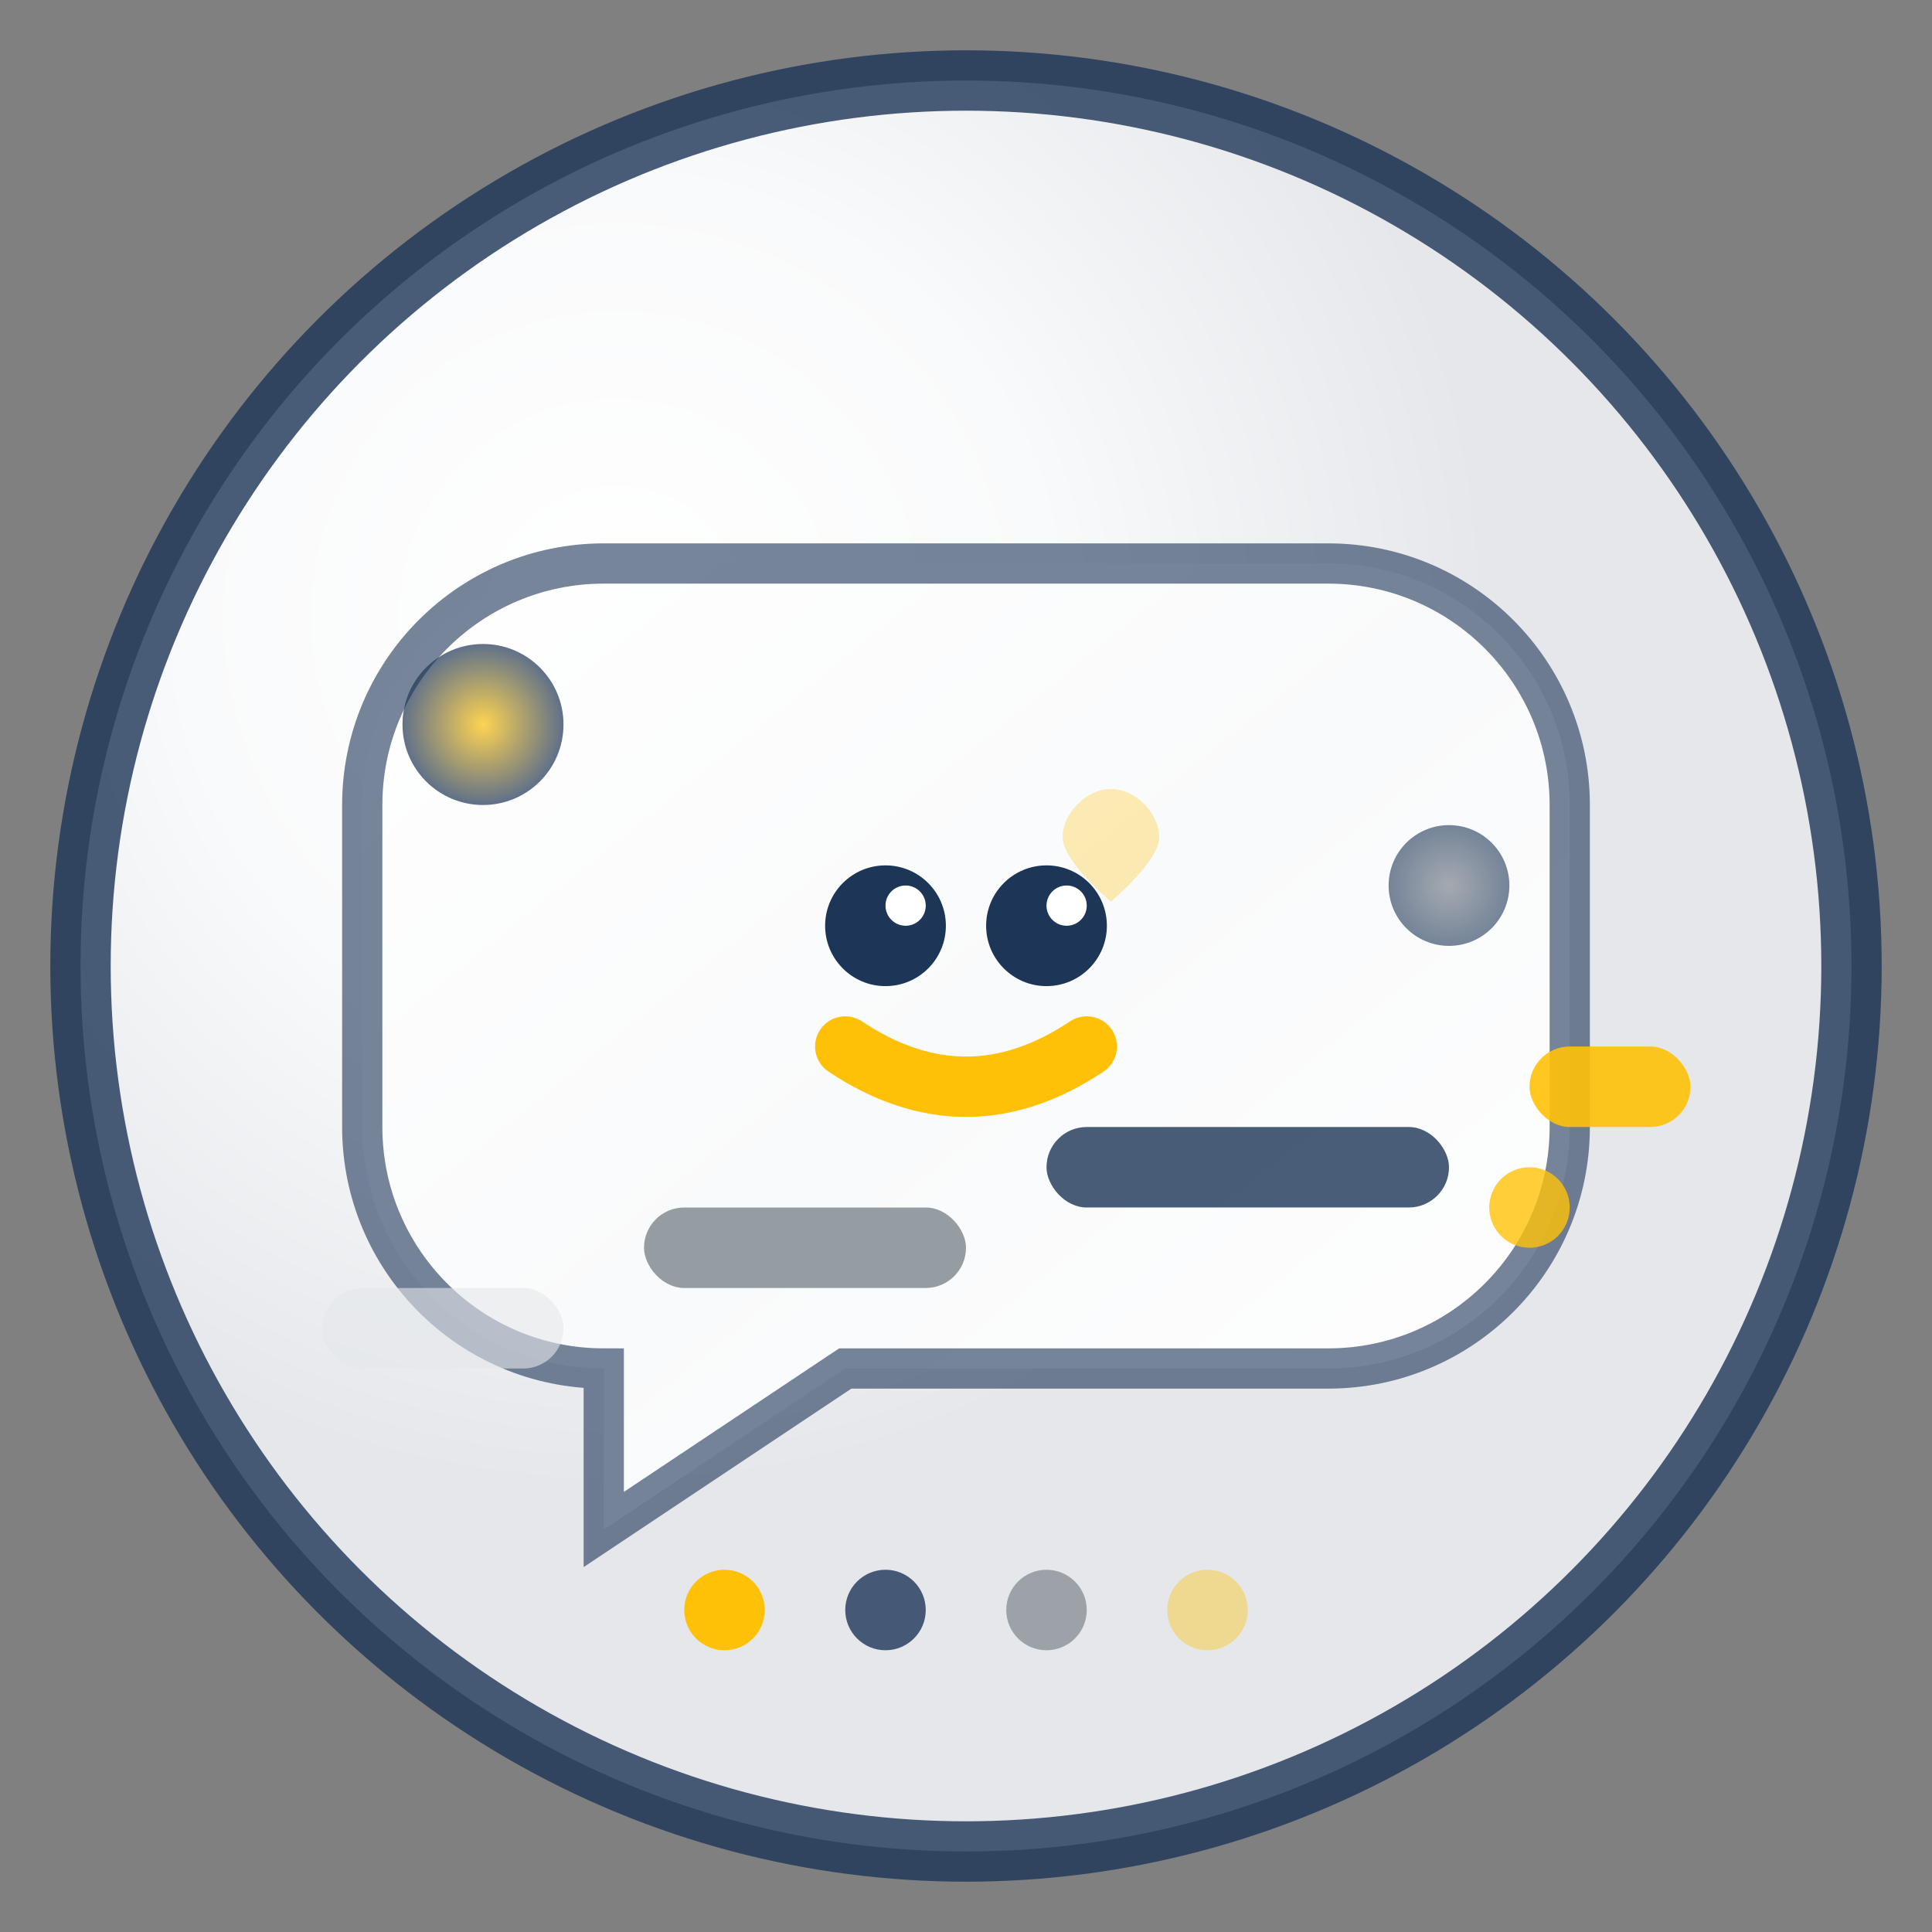 <svg width="48" height="48" viewBox="0 0 48 48" fill="none" xmlns="http://www.w3.org/2000/svg">
  <rect x="0" y="0" width="48" height="48" fill="#808080" stroke="none"/>
  <!-- Soft outer circle with warm gradient -->
  <circle cx="24" cy="24" r="22" fill="url(#warmGradient)" stroke="#1D3557" stroke-width="1.5" stroke-opacity="0.8"/>
  
  <!-- Main friendly chat bubble -->
  <path d="M15 14 L33 14 C36.314 14 39 16.686 39 20 L39 28 C39 31.314 36.314 34 33 34 L21 34 L15 38 L15 34 C11.686 34 9 31.314 9 28 L9 20 C9 16.686 11.686 14 15 14 Z" 
        fill="url(#bubbleGradient)" 
        stroke="#1D3557" 
        stroke-width="1" 
        stroke-opacity="0.6"/>
  
  <!-- Friendly face inside bubble -->
  <g transform="translate(19, 20)">
    <!-- Eyes - friendly and approachable -->
    <circle cx="3" cy="3" r="1.5" fill="#1D3557"/>
    <circle cx="7" cy="3" r="1.5" fill="#1D3557"/>
    
    <!-- Eye highlights for life -->
    <circle cx="3.5" cy="2.5" r="0.5" fill="#FFFFFF"/>
    <circle cx="7.5" cy="2.5" r="0.5" fill="#FFFFFF"/>
    
    <!-- Gentle smile -->
    <path d="M2 6 Q5 8 8 6" stroke="#FFC107" stroke-width="1.5" stroke-linecap="round" fill="none"/>
  </g>
  
  <!-- Small conversation bubbles floating around -->
  <circle cx="12" cy="18" r="2" fill="url(#accentGradient)" opacity="0.7"/>
  <circle cx="36" cy="22" r="1.5" fill="url(#secondaryGradient)" opacity="0.6"/>
  <circle cx="38" cy="30" r="1" fill="#FFC107" opacity="0.8"/>
  
  <!-- Strategic growth elements - softer design -->
  <g transform="translate(8, 32)">
    <rect x="0" y="0" width="6" height="2" rx="1" fill="#E5E7EB" opacity="0.6"/>
    <rect x="8" y="-2" width="8" height="2" rx="1" fill="#6C757D" opacity="0.7"/>
    <rect x="18" y="-4" width="10" height="2" rx="1" fill="#1D3557" opacity="0.8"/>
    <rect x="30" y="-6" width="4" height="2" rx="1" fill="#FFC107" opacity="0.9"/>
  </g>
  
  <!-- Floating heart for warmth -->
  <path d="M6 12 C6 10.5 7.5 9 9 9 C10.5 9 12 10.5 12 12 C12 13.5 9 16 9 16 S6 13.5 6 12 Z" 
        fill="#FFC107" 
        opacity="0.3" 
        transform="scale(0.4) translate(60, 40)"/>
  
  <!-- Friendly animated dots -->
  <g transform="translate(18, 40)">
    <circle cx="0" cy="0" r="1" fill="#FFC107">
      <animate attributeName="r" values="1;1.5;1" dur="2s" repeatCount="indefinite"/>
    </circle>
    <circle cx="4" cy="0" r="1" fill="#1D3557" opacity="0.8">
      <animate attributeName="r" values="1;1.5;1" dur="2s" repeatCount="indefinite" begin="0.5s"/>
    </circle>
    <circle cx="8" cy="0" r="1" fill="#6C757D" opacity="0.6">
      <animate attributeName="r" values="1;1.5;1" dur="2s" repeatCount="indefinite" begin="1s"/>
    </circle>
    <circle cx="12" cy="0" r="1" fill="#FFC107" opacity="0.4">
      <animate attributeName="r" values="1;1.5;1" dur="2s" repeatCount="indefinite" begin="1.5s"/>
    </circle>
  </g>
  
  <!-- Professional yet warm gradients -->
  <defs>
    <radialGradient id="warmGradient" cx="30%" cy="30%">
      <stop offset="0%" stop-color="#FFFFFF"/>
      <stop offset="50%" stop-color="#F9FAFB"/>
      <stop offset="100%" stop-color="#E5E7EB"/>
    </radialGradient>
    
    <linearGradient id="bubbleGradient" x1="0%" y1="0%" x2="100%" y2="100%">
      <stop offset="0%" stop-color="#FFFFFF"/>
      <stop offset="50%" stop-color="#F9FAFB"/>
      <stop offset="100%" stop-color="#FFFFFF"/>
    </linearGradient>
    
    <radialGradient id="accentGradient">
      <stop offset="0%" stop-color="#FFC107"/>
      <stop offset="100%" stop-color="#1D3557"/>
    </radialGradient>
    
    <radialGradient id="secondaryGradient">
      <stop offset="0%" stop-color="#6C757D"/>
      <stop offset="100%" stop-color="#1D3557"/>
    </radialGradient>
  </defs>
</svg>
